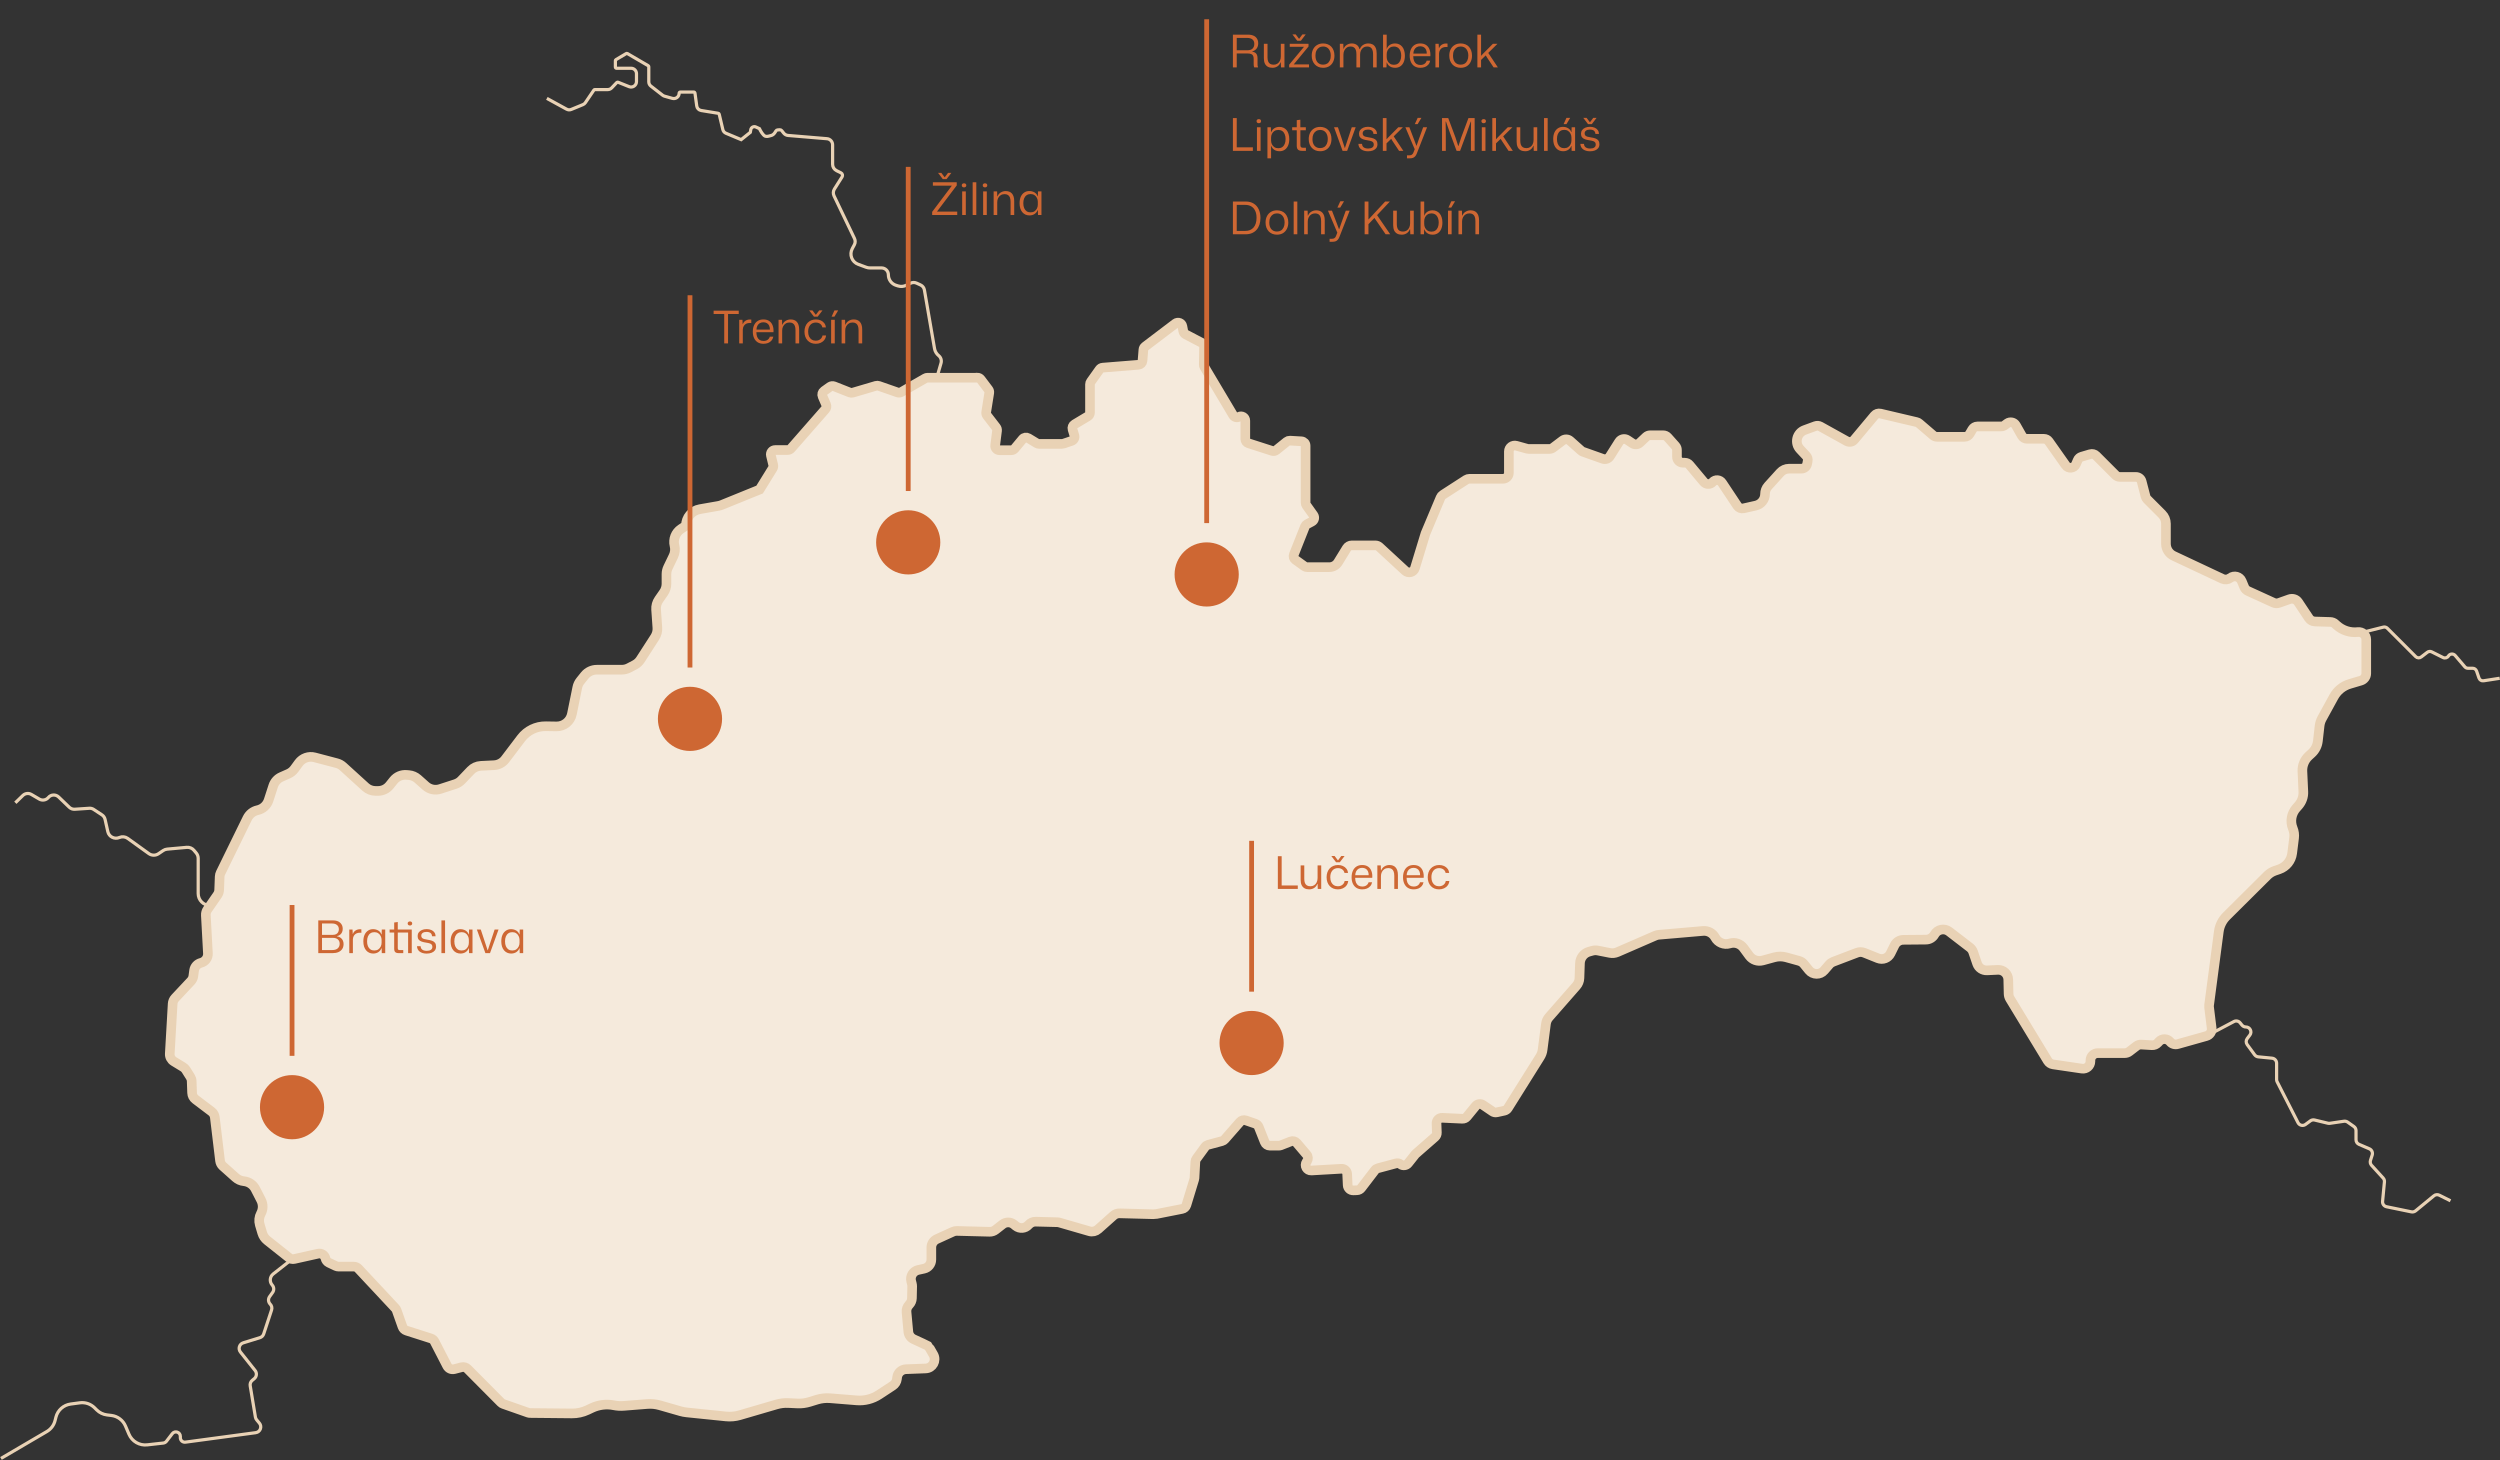 <svg xmlns="http://www.w3.org/2000/svg" width="779" height="455" viewBox="0 0 779 455" fill="none"><rect x="0" y="0" width="779" height="455" fill="#333333" stroke="none"/><g clip-path="url(#clip0_100_2514)"><path d="M291.957 117.511L293.222 113.15C293.472 112.294 293.182 111.371 292.484 110.805C291.812 110.264 291.364 109.5 291.206 108.657L288.044 90.355C287.925 89.656 287.477 89.077 286.831 88.787L285.593 88.22C285.013 87.957 284.354 87.957 283.788 88.233L282.338 88.918C281.561 89.287 280.678 89.353 279.848 89.103L279.255 88.918C277.793 88.471 276.818 87.153 276.818 85.624C276.818 84.452 275.869 83.49 274.683 83.49H271.086C270.677 83.49 270.282 83.424 269.9 83.279L267.41 82.357C266.474 82.014 265.736 81.289 265.381 80.354C265.025 79.418 265.091 78.391 265.552 77.508L266.224 76.243C266.54 75.65 266.553 74.938 266.263 74.332L259.886 61.037C259.557 60.352 259.596 59.548 260.005 58.903L262.39 55.121C262.521 54.91 262.561 54.647 262.495 54.409C262.429 54.159 262.258 53.961 262.034 53.856L260.664 53.171C259.913 52.789 259.438 52.038 259.438 51.194V45.12C259.438 44.132 258.674 43.302 257.699 43.222L245.577 42.208C245.05 42.168 244.549 41.905 244.22 41.496L243.561 40.679C243.429 40.521 243.232 40.442 243.021 40.442L242.309 40.482C242.098 40.482 241.914 40.6 241.809 40.772L241.387 41.417C241.071 41.892 240.57 42.221 240.003 42.3C239.318 42.524 238.752 42.564 238.409 42.419C237.724 42.116 236.999 40.838 236.643 40.087L235.563 39.586C235.247 39.428 234.878 39.428 234.548 39.586C234.232 39.744 234.008 40.047 233.942 40.403L233.797 41.233L230.951 43.512L226.208 41.523C225.72 41.312 225.352 40.89 225.233 40.363L224.1 35.567C224.06 35.422 223.955 35.317 223.81 35.303L218.487 34.434C217.762 34.315 217.195 33.749 217.103 33.011L216.55 28.992C216.523 28.821 216.379 28.689 216.194 28.689H211.978C211.78 28.689 211.622 28.847 211.622 29.045C211.622 29.572 211.385 30.059 210.963 30.375C210.542 30.692 210.014 30.797 209.501 30.652L207.063 29.967C206.852 29.901 206.655 29.809 206.483 29.677L202.807 26.818C202.399 26.502 202.161 26.014 202.161 25.5V20.783C202.161 20.664 202.096 20.546 201.99 20.48L195.494 16.685C195.389 16.619 195.244 16.619 195.139 16.685L191.924 18.596C191.818 18.662 191.752 18.78 191.752 18.899V20.915C191.752 21.112 191.91 21.271 192.108 21.271H196.654C197.576 21.271 198.327 22.022 198.327 22.944V25.448C198.327 26.001 198.051 26.515 197.589 26.831C197.128 27.147 196.548 27.213 196.035 27.002L192.582 25.619C192.451 25.566 192.293 25.592 192.187 25.711L190.606 27.384C190.29 27.714 189.842 27.912 189.381 27.912H185.349C185.23 27.912 185.125 27.964 185.059 28.07L182.397 31.996C182.213 32.273 181.949 32.484 181.646 32.602L177.996 34.104C177.522 34.302 177.008 34.263 176.56 34.025L170.407 30.652" stroke="#E9D2B5" stroke-miterlimit="10"></path><path d="M65.486 282.164C63.43 282.164 61.757 280.491 61.757 278.436V267.473C61.757 266.853 61.533 266.261 61.137 265.786L60.439 264.956C59.886 264.297 59.056 263.955 58.199 264.034L52.099 264.587C51.651 264.627 51.229 264.772 50.86 265.022L49.384 266.023C48.475 266.643 47.276 266.616 46.38 265.984L39.792 261.24C39.041 260.7 38.053 260.595 37.209 260.964C35.707 261.622 33.968 260.753 33.599 259.145L32.73 255.285C32.598 254.731 32.268 254.244 31.794 253.927L29.185 252.214C28.79 251.951 28.302 251.819 27.828 251.859L23.282 252.162C22.663 252.201 22.057 251.977 21.609 251.556L18.275 248.341C17.353 247.458 15.877 247.537 15.06 248.512C14.375 249.329 13.189 249.54 12.254 248.999L9.777 247.55C8.92 247.049 7.84 247.181 7.128 247.866L4.783 250.146" stroke="#E9D2B5" stroke-miterlimit="10"></path><path d="M90.77 392.543L85.131 396.971C84.051 397.814 83.906 399.408 84.828 400.436C85.394 401.069 85.447 402.017 84.96 402.703L84.011 404.033C83.497 404.758 83.576 405.733 84.195 406.366C84.67 406.853 84.841 407.565 84.617 408.21L82.166 415.655C81.982 416.222 81.534 416.656 80.967 416.828L75.802 418.422C74.577 418.804 74.116 420.293 74.919 421.294L79.492 427.053C80.111 427.83 79.992 428.95 79.241 429.582L78.596 430.123C78.095 430.531 77.858 431.177 77.963 431.822L79.584 441.573C79.637 441.889 79.781 442.192 79.992 442.443L80.822 443.444C81.745 444.538 81.099 446.238 79.676 446.422L57.777 449.374C56.934 449.492 56.196 448.833 56.196 447.99V447.582C56.196 446.251 54.51 445.671 53.693 446.725L51.861 449.11C51.624 449.413 51.282 449.598 50.913 449.65L45.866 450.217C43.455 450.494 41.136 449.136 40.187 446.896L39.107 444.366C38.343 442.561 36.669 441.296 34.719 441.059L33.336 440.888C32.123 440.743 30.99 440.19 30.121 439.32L29.475 438.674C28.263 437.462 26.55 436.882 24.85 437.119L22.004 437.502C19.777 437.805 17.959 439.438 17.419 441.613L17.155 442.654C16.799 444.09 15.877 445.315 14.599 446.066L0.303 454.446" stroke="#E9D2B5" stroke-miterlimit="10"></path><path d="M735.809 197.137L742.66 195.411C743.095 195.305 743.569 195.437 743.886 195.753L752.74 204.608C753.201 205.069 753.939 205.122 754.453 204.713L756.35 203.251C756.746 202.948 757.286 202.895 757.721 203.119L761.252 204.885C761.845 205.188 762.583 204.977 762.938 204.41C763.399 203.659 764.454 203.593 765.033 204.252L768.037 207.77C768.288 208.06 768.644 208.231 769.026 208.231H770.475C771.028 208.231 771.516 208.587 771.7 209.101L772.451 211.275C772.662 211.868 773.255 212.224 773.874 212.132L778.908 211.354" stroke="#E9D2B5" stroke-miterlimit="10"></path><path d="M688.282 322.445L696.003 318.36C696.675 317.952 697.545 318.11 698.033 318.729L698.586 319.414C698.889 319.783 699.337 320.007 699.811 320.007C701.103 320.007 701.84 321.496 701.063 322.524L700.233 323.618C699.811 324.171 699.811 324.935 700.22 325.489L702.552 328.678C702.816 329.033 703.224 329.27 703.659 329.31L707.967 329.732C708.771 329.811 709.39 330.483 709.39 331.3V336.386C709.39 336.636 709.443 336.873 709.562 337.097L716.058 349.826C716.492 350.682 717.612 350.946 718.39 350.379L719.918 349.259C720.287 348.982 720.775 348.89 721.223 348.996L725.386 349.997C725.584 350.05 725.782 350.05 725.979 350.023L730.38 349.378C730.775 349.325 731.184 349.417 731.513 349.641L733.463 351.012C733.885 351.301 734.135 351.789 734.135 352.303V355.149C734.135 355.781 734.504 356.348 735.084 356.585L738.299 357.969C739.037 358.285 739.419 359.115 739.182 359.893L738.641 361.579C738.47 362.119 738.602 362.699 738.971 363.108L742.594 367.087C742.897 367.416 743.042 367.851 742.99 368.286L742.41 374.334C742.331 375.138 742.871 375.862 743.648 376.021L751.396 377.615C751.857 377.707 752.345 377.589 752.714 377.285L758.393 372.621C758.867 372.226 759.539 372.147 760.092 372.423L763.571 374.163" stroke="#E9D2B5" stroke-miterlimit="10"></path><path d="M304.448 117.696H288.992C288.755 117.696 288.518 117.762 288.32 117.88L280.823 122.189C280.481 122.387 280.072 122.426 279.703 122.294L273.813 120.239C273.55 120.147 273.26 120.134 272.983 120.213L265.71 122.36C265.42 122.439 265.104 122.426 264.827 122.321L259.899 120.371C259.465 120.199 258.99 120.265 258.608 120.529L256.75 121.86C256.236 122.229 256.052 122.914 256.302 123.494L257.422 126.089C257.633 126.564 257.541 127.117 257.198 127.512L246.473 139.766C246.209 140.056 245.84 140.228 245.458 140.228H241.532C240.662 140.228 240.017 141.045 240.214 141.901L240.939 144.905C241.018 145.261 240.965 145.63 240.781 145.933L236.696 152.548L224.89 157.344C224.548 157.489 224.192 157.581 223.836 157.647L218.052 158.661C215.562 159.096 213.73 161.27 213.73 163.8L212.189 164.828C210.489 165.961 209.685 168.043 210.173 170.033C210.449 171.126 210.331 172.286 209.83 173.314L208.157 176.792C207.84 177.451 207.669 178.163 207.669 178.901V181.905C207.669 182.893 207.366 183.855 206.8 184.672L205.297 186.833C204.665 187.742 204.362 188.836 204.441 189.929L204.836 195.595C204.915 196.636 204.639 197.677 204.072 198.56L199.579 205.53C199.131 206.228 198.499 206.808 197.761 207.19L195.982 208.126C195.284 208.495 194.519 208.679 193.729 208.679H185.968C184.506 208.679 183.122 209.338 182.2 210.471L180.856 212.145C180.368 212.751 180.026 213.462 179.881 214.227L178.207 222.475C177.746 224.768 175.717 226.388 173.385 226.349L170.117 226.296C167.087 226.244 164.227 227.64 162.396 230.052L157.429 236.6C156.598 237.694 155.334 238.366 153.963 238.432L149.813 238.643C148.627 238.708 147.52 239.209 146.703 240.066L143.778 243.123C143.251 243.676 142.592 244.084 141.868 244.322L137.164 245.85C135.596 246.364 133.87 245.995 132.644 244.901L130.154 242.688C129.403 242.029 128.467 241.62 127.466 241.528L126.675 241.462C125.134 241.331 123.619 241.976 122.644 243.188L121.418 244.717C120.535 245.824 119.205 246.456 117.795 246.456H117.017C115.858 246.456 114.751 246.021 113.895 245.244L106.885 238.867C106.331 238.366 105.673 237.997 104.948 237.812L98.044 235.994C96.199 235.507 94.236 236.205 93.103 237.747L91.745 239.604C91.258 240.263 90.612 240.79 89.861 241.12L87.687 242.082C86.475 242.609 85.553 243.636 85.144 244.888L83.695 249.355C83.181 250.923 81.876 252.109 80.269 252.451C78.885 252.755 77.713 253.677 77.08 254.942L68.74 271.992C68.569 272.348 68.463 272.743 68.45 273.139L68.292 277.329C68.266 277.869 68.094 278.396 67.791 278.844L64.642 283.403C64.286 283.93 64.102 284.549 64.141 285.182L64.787 297.08C64.866 298.451 63.957 299.676 62.626 300.019C61.493 300.308 60.637 301.244 60.478 302.403L60.241 304.169C60.162 304.762 59.899 305.302 59.49 305.737L54.562 310.994C54.101 311.482 53.838 312.115 53.798 312.786L52.902 328.348C52.849 329.31 53.324 330.219 54.141 330.72L57.079 332.512C57.422 332.722 57.712 333.012 57.935 333.355L59.332 335.582C59.569 335.964 59.714 336.412 59.727 336.86L59.859 340.576C59.886 341.353 60.268 342.078 60.887 342.552L65.92 346.36C66.487 346.782 66.843 347.427 66.935 348.126L68.569 361.711C68.648 362.343 68.951 362.923 69.412 363.345L73.431 366.929C74.142 367.561 75.025 367.956 75.974 368.062H76.04C77.568 368.233 78.899 369.142 79.597 370.513L81.35 373.925C82.035 375.256 82.022 376.837 81.297 378.155C80.73 379.209 80.598 380.461 80.941 381.607L81.718 384.229C81.982 385.125 82.522 385.916 83.247 386.496L90.085 391.924C90.546 392.293 91.139 392.425 91.719 392.293L99.098 390.646C100.139 390.409 101.18 391.068 101.417 392.122C101.548 392.702 101.931 393.189 102.471 393.453L104.671 394.494C104.935 394.612 105.211 394.678 105.501 394.678H110.245C110.785 394.678 111.299 394.902 111.668 395.297L123.184 407.617C123.368 407.815 123.5 408.039 123.592 408.289L125.41 413.415C125.608 413.982 126.069 414.43 126.649 414.614L134.278 417.052C134.766 417.21 135.174 417.552 135.411 418.014L139.338 425.63C139.759 426.433 140.668 426.842 141.551 426.618L143.831 426.025C144.503 425.854 145.201 426.051 145.689 426.539L156.098 437.014C156.309 437.225 156.559 437.383 156.836 437.475L164.57 440.19C164.768 440.256 164.978 440.295 165.189 440.295L178.22 440.427C179.894 440.44 181.541 440.084 183.043 439.373L184.413 438.727C186.561 437.712 188.972 437.423 191.291 437.884C192.293 438.081 193.307 438.147 194.335 438.068L201.687 437.488C203.005 437.383 204.336 437.515 205.614 437.884L212.083 439.742C212.716 439.926 213.361 440.045 214.02 440.111L226.234 441.362C227.657 441.507 229.094 441.376 230.464 440.98L241.954 437.62C243.126 437.278 244.352 437.133 245.577 437.185L248.502 437.317C249.767 437.383 251.032 437.212 252.244 436.843L254.55 436.131C255.881 435.723 257.277 435.578 258.661 435.683L266.962 436.355C269.413 436.553 271.877 435.92 273.932 434.563L278.201 431.757C278.913 431.296 279.374 430.544 279.479 429.701L279.545 429.174C279.716 427.777 280.876 426.71 282.286 426.644L288.452 426.407C290.6 426.328 291.891 423.996 290.85 422.125C290.073 420.741 289.374 419.529 289.243 419.437C289.032 419.292 286.423 418.093 284.697 417.302C283.761 416.867 283.129 415.984 283.037 414.957L282.47 408.83C282.391 408.013 282.681 407.196 283.248 406.59L283.366 406.458C283.854 405.944 284.13 405.259 284.157 404.547L284.236 400.832C284.236 400.568 284.209 400.318 284.144 400.054L283.933 399.237C283.524 397.669 284.512 396.075 286.094 395.719L287.951 395.311C289.269 395.021 290.205 393.848 290.205 392.504V388.722C290.205 387.602 290.863 386.575 291.878 386.113L296.898 383.821C297.293 383.636 297.728 383.544 298.163 383.557L308.361 383.821C309.033 383.834 309.679 383.623 310.206 383.215L312.38 381.515C313.434 380.685 314.923 380.698 315.964 381.554L316.504 382.002C317.703 382.977 319.469 382.833 320.497 381.66C321.063 381.014 321.88 380.645 322.736 380.672L329.456 380.843C329.707 380.843 329.944 380.882 330.181 380.961L339.457 383.649C340.406 383.926 341.433 383.689 342.171 383.03L346.915 378.801C347.455 378.313 348.166 378.049 348.904 378.076L359.366 378.353C359.709 378.353 360.038 378.326 360.368 378.273L368.365 376.692C368.985 376.574 369.485 376.126 369.67 375.52L372.121 367.508C372.16 367.377 372.187 367.232 372.2 367.1L372.476 361.974C372.49 361.645 372.608 361.329 372.806 361.065L375.494 357.376C375.718 357.059 376.06 356.835 376.429 356.73L380.777 355.557C381.107 355.465 381.397 355.281 381.621 355.03L386.364 349.601C386.825 349.074 387.55 348.89 388.209 349.114L391.187 350.155C391.661 350.313 392.03 350.682 392.214 351.143L394.112 355.913C394.375 356.559 394.994 356.993 395.693 356.993H398.486C398.697 356.993 398.908 356.954 399.119 356.875L402.162 355.676C402.847 355.412 403.625 355.597 404.086 356.163L407.156 359.774C407.657 360.353 407.696 361.197 407.275 361.829L407.117 362.066C406.326 363.239 407.222 364.807 408.632 364.728L417.974 364.188C418.922 364.135 419.739 364.86 419.779 365.809L419.937 369.287C419.976 370.223 420.754 370.947 421.689 370.921L422.849 370.881C423.363 370.868 423.837 370.618 424.153 370.21L428.422 364.636C428.646 364.333 428.976 364.122 429.331 364.03L434.971 362.514C435.472 362.383 436.012 362.475 436.42 362.791C437.158 363.331 438.199 363.2 438.766 362.488L440.979 359.708C441.045 359.629 441.111 359.55 441.19 359.484L447.146 354.279C447.528 353.937 447.752 353.449 447.725 352.935L447.62 350.076C447.58 349.074 448.411 348.258 449.412 348.31L455.671 348.6C456.211 348.626 456.725 348.389 457.067 347.981L459.808 344.634C460.375 343.949 461.363 343.804 462.087 344.305L465.092 346.347C465.487 346.61 465.961 346.703 466.422 346.597L468.768 346.083C469.216 345.978 469.598 345.714 469.848 345.319L479.875 329.323C480.31 328.638 480.587 327.874 480.679 327.07L481.72 319.019C481.825 318.255 482.141 317.53 482.655 316.95L491.194 307.2C491.786 306.528 492.129 305.671 492.155 304.775L492.313 300.15C492.379 298.45 493.539 296.975 495.186 296.527L496.135 296.263C496.714 296.105 497.32 296.079 497.913 296.197L501.669 296.935C502.446 297.093 503.25 297.001 503.974 296.685L515.741 291.572C516.123 291.401 516.531 291.296 516.953 291.269L530.682 290.083C532.224 289.952 533.7 290.742 534.438 292.113C535.307 293.72 537.191 294.511 538.957 293.997L539.076 293.957C540.644 293.496 542.33 294.076 543.292 295.38L545.097 297.831C546.059 299.122 547.706 299.702 549.261 299.281L552.871 298.292C554.083 297.963 555.361 297.963 556.574 298.292L560.566 299.399C561.185 299.571 561.739 299.926 562.134 300.427L563.675 302.324C564.888 303.813 567.154 303.853 568.406 302.39L569.987 300.559C570.316 300.177 570.751 299.874 571.225 299.689L578.657 296.856C579.381 296.579 580.185 296.593 580.91 296.883L585.179 298.595C586.681 299.202 588.381 298.543 589.092 297.093L590.331 294.577C590.845 293.536 591.899 292.864 593.058 292.851L600.121 292.785C601.227 292.785 602.242 292.165 602.782 291.203C603.691 289.556 605.866 289.108 607.354 290.255L613.811 295.222C614.285 295.591 614.641 296.092 614.838 296.659L616.077 300.282C616.525 301.573 617.764 302.417 619.134 302.364L622.547 302.206C624.273 302.127 625.722 303.484 625.775 305.21L625.88 309.69C625.893 310.23 626.051 310.757 626.328 311.218L638.081 330.575C638.437 331.154 639.03 331.55 639.702 331.655L648.754 332.986C650.137 333.184 651.376 332.116 651.376 330.72V330.443C651.376 329.178 652.404 328.15 653.669 328.15H662.088C662.589 328.15 663.076 327.979 663.472 327.676L665.725 325.95C666.16 325.62 666.7 325.449 667.253 325.489L670.547 325.686C671.232 325.726 671.891 325.462 672.352 324.962L672.774 324.514C673.709 323.512 675.317 323.552 676.2 324.606C676.78 325.304 677.702 325.594 678.571 325.344L687.505 322.827C688.599 322.524 689.297 321.47 689.152 320.35L688.348 313.827C688.322 313.63 688.322 313.445 688.348 313.248L691.379 290.281C691.616 288.45 692.459 286.75 693.777 285.445L706.531 272.77C707.177 272.137 707.954 271.65 708.811 271.347L710.221 270.859C712.395 270.095 713.963 268.171 714.239 265.878L714.832 261.148C714.964 260.133 714.832 259.106 714.45 258.157L714.411 258.065C713.567 255.93 713.989 253.519 715.504 251.793L716.203 251.002C717.243 249.816 717.797 248.275 717.718 246.707L717.428 240.316C717.349 238.511 718.073 236.771 719.404 235.546L720.3 234.729C721.394 233.741 722.079 232.384 722.25 230.921L722.791 226.138C722.883 225.361 723.12 224.596 723.502 223.898L727.205 217.139C728.272 215.188 730.064 213.739 732.198 213.107L735.651 212.079C736.639 211.789 737.324 210.867 737.324 209.839V199.284C737.324 197.888 736.112 196.794 734.715 196.952C732.33 197.229 729.932 196.465 728.14 194.857L727.626 194.396C727.218 194.027 726.691 193.816 726.137 193.803L721.315 193.658C720.564 193.632 719.852 193.25 719.444 192.617L716.123 187.623C715.531 186.727 714.397 186.358 713.383 186.714L710.155 187.86C709.575 188.071 708.956 188.045 708.389 187.781L700.483 184.171C699.943 183.921 699.521 183.486 699.297 182.933L698.52 181.061C697.927 179.638 696.162 179.164 694.936 180.1C694.238 180.627 693.316 180.732 692.512 180.363L677.32 173.221C675.844 172.536 674.908 171.061 674.908 169.427V163.181C674.908 162.074 674.474 161.007 673.683 160.216L669.058 155.591C668.821 155.354 668.663 155.064 668.571 154.748L667.332 149.991C667.121 149.174 666.383 148.608 665.54 148.608H660.533C660.046 148.608 659.571 148.41 659.229 148.068L653.141 141.98C652.667 141.506 651.956 141.321 651.31 141.519L648.596 142.323C648.069 142.481 647.634 142.863 647.423 143.364L646.87 144.642C646.303 145.973 644.498 146.157 643.668 144.984L638.397 137.513C638.055 137.026 637.488 136.736 636.895 136.736H631.625C630.966 136.736 630.347 136.38 630.017 135.8L628.146 132.506C627.593 131.544 626.328 131.281 625.432 131.94L624.681 132.506C624.365 132.743 623.969 132.875 623.574 132.875H616.169C615.51 132.875 614.904 133.231 614.575 133.798L613.758 135.194C613.429 135.761 612.823 136.117 612.164 136.117H603.573C603.125 136.117 602.703 135.958 602.374 135.669L598.012 131.926C597.788 131.729 597.525 131.597 597.235 131.531L585.943 128.87C585.258 128.711 584.546 128.949 584.098 129.476L577.774 137.039C577.207 137.724 576.232 137.895 575.468 137.474L567.207 132.888C566.732 132.625 566.179 132.585 565.678 132.77L562.331 133.995C559.841 134.904 559.09 138.067 560.908 139.99L562.806 142.02C563.214 142.454 563.386 143.047 563.28 143.627L563.109 144.536C562.951 145.406 562.187 146.038 561.291 146.038H557.469C556.429 146.038 555.427 146.486 554.729 147.264L550.934 151.454C550.315 152.139 549.985 153.022 549.985 153.931C549.985 155.657 548.786 157.159 547.1 157.541L543.305 158.398C542.554 158.569 541.777 158.253 541.355 157.621L536.585 150.439C535.913 149.438 534.477 149.319 533.673 150.215C532.922 151.045 531.605 151.019 530.88 150.163L526.427 144.839C526.071 144.418 525.557 144.181 525.003 144.181H524.384C523.356 144.181 522.54 143.35 522.54 142.336V140.201C522.54 139.753 522.368 139.305 522.065 138.963L519.641 136.248C519.285 135.853 518.784 135.629 518.257 135.629H514.186C513.712 135.629 513.264 135.814 512.921 136.13L510.984 137.961C510.352 138.554 509.403 138.633 508.691 138.159L507.11 137.105C506.241 136.525 505.081 136.775 504.515 137.658L501.629 142.217C501.168 142.942 500.259 143.258 499.442 142.968L493.249 140.768C493.025 140.689 492.814 140.57 492.643 140.399L489.243 137.368C488.585 136.775 487.596 136.736 486.898 137.276L483.907 139.529C483.591 139.766 483.196 139.898 482.787 139.898H476.357C476.186 139.898 476.015 139.872 475.856 139.832L472.51 138.897C471.324 138.567 470.164 139.45 470.164 140.676V147.343C470.164 148.371 469.334 149.188 468.32 149.188H457.884C457.528 149.188 457.186 149.293 456.883 149.477L449.583 154.195C449.267 154.392 449.03 154.695 448.885 155.038L444.234 166.106C444.234 166.106 444.194 166.225 444.168 166.277L440.887 177.043C440.492 178.347 438.858 178.782 437.856 177.86L429.806 170.428C429.463 170.112 429.015 169.941 428.554 169.941H421.228C420.583 169.941 419.99 170.27 419.647 170.823L416.959 175.198C416.379 176.147 415.338 176.726 414.232 176.726H407.275C406.985 176.726 406.721 176.634 406.484 176.476L403.625 174.421C403.124 174.052 402.926 173.393 403.15 172.826L406.642 164.037C406.761 163.734 406.985 163.497 407.261 163.339L408.803 162.522C409.528 162.14 409.739 161.205 409.277 160.546L407.077 157.462C406.919 157.238 406.827 156.962 406.827 156.672V138.87C406.827 138.159 406.273 137.566 405.549 137.513L401.912 137.302C401.583 137.289 401.253 137.395 400.99 137.606L397.682 140.267C397.327 140.557 396.852 140.636 396.417 140.504L388.973 138.106C388.42 137.922 388.037 137.408 388.037 136.815V131.083C388.037 130.055 386.944 129.41 386.048 129.884C385.415 130.227 384.612 130.003 384.243 129.383L375.283 114.336C375.151 114.125 375.085 113.875 375.098 113.624L375.191 108.051C375.191 107.537 374.914 107.062 374.466 106.825L369.42 104.177C369.051 103.979 368.8 103.637 368.721 103.228L368.418 101.634C368.234 100.646 367.074 100.198 366.27 100.804L356.81 107.985C356.507 108.222 356.309 108.565 356.283 108.96L356.006 112.425C355.954 113.084 355.426 113.611 354.768 113.664L343.607 114.56C343.212 114.586 342.843 114.797 342.619 115.126L339.892 118.961C339.734 119.185 339.641 119.462 339.641 119.751V128.566C339.641 129.041 339.391 129.489 338.983 129.726L334.806 132.23C334.279 132.546 334.028 133.191 334.2 133.784L334.779 135.708C334.99 136.406 334.608 137.144 333.923 137.382L331.406 138.238C331.261 138.291 331.116 138.317 330.972 138.317H323.751C323.501 138.317 323.263 138.251 323.053 138.119L320.404 136.512C319.838 136.169 319.087 136.288 318.665 136.802L316.162 139.806C315.898 140.109 315.529 140.294 315.121 140.294H311.444C310.628 140.294 309.995 139.582 310.101 138.778L310.68 134.18C310.72 133.824 310.628 133.468 310.404 133.178L307.558 129.489C307.334 129.199 307.228 128.817 307.294 128.448L308.256 122.4C308.309 122.031 308.216 121.662 307.992 121.372L305.594 118.197C305.344 117.854 304.935 117.656 304.514 117.656L304.448 117.696Z" fill="#F5EADC" stroke="#E9D2B5" stroke-width="3" stroke-miterlimit="10"></path><circle cx="91" cy="345" r="10" fill="#CE6733"></circle><circle cx="283" cy="169" r="10" fill="#CE6733"></circle><circle cx="390" cy="325" r="10" fill="#CE6733"></circle><circle cx="215" cy="224" r="10" fill="#CE6733"></circle><path d="M290.462 67V66.02L296.608 57.844H290.686V56.794H298.12V57.774L291.96 65.936H298.274V67H290.462ZM293.78 55.828L292.296 53.868H293.318L294.368 55.254L295.404 53.868H296.44L294.942 55.828H293.78ZM299.814 67V59.65H300.948V67H299.814ZM300.402 58.39C300.187 58.39 300.015 58.334 299.884 58.222C299.753 58.101 299.688 57.942 299.688 57.746C299.688 57.55 299.753 57.396 299.884 57.284C300.015 57.172 300.187 57.116 300.402 57.116C300.607 57.116 300.775 57.172 300.906 57.284C301.037 57.396 301.102 57.55 301.102 57.746C301.102 57.942 301.037 58.101 300.906 58.222C300.775 58.334 300.607 58.39 300.402 58.39ZM303.082 67V56.794H304.216V67H303.082ZM306.349 67V59.65H307.483V67H306.349ZM306.937 58.39C306.722 58.39 306.55 58.334 306.419 58.222C306.288 58.101 306.223 57.942 306.223 57.746C306.223 57.55 306.288 57.396 306.419 57.284C306.55 57.172 306.722 57.116 306.937 57.116C307.142 57.116 307.31 57.172 307.441 57.284C307.572 57.396 307.637 57.55 307.637 57.746C307.637 57.942 307.572 58.101 307.441 58.222C307.31 58.334 307.142 58.39 306.937 58.39ZM309.617 67V59.65H310.695L310.737 61.176H310.821C311.045 60.635 311.39 60.229 311.857 59.958C312.323 59.678 312.832 59.538 313.383 59.538C313.765 59.538 314.115 59.594 314.433 59.706C314.759 59.818 315.039 60 315.273 60.252C315.515 60.504 315.702 60.831 315.833 61.232C315.963 61.624 316.029 62.105 316.029 62.674V67H314.895V62.898C314.895 62.347 314.825 61.895 314.685 61.54C314.554 61.185 314.349 60.924 314.069 60.756C313.798 60.579 313.448 60.49 313.019 60.49C312.561 60.49 312.16 60.602 311.815 60.826C311.469 61.05 311.203 61.353 311.017 61.736C310.83 62.109 310.737 62.539 310.737 63.024V67H309.617ZM320.753 67.126C320.305 67.126 319.89 67.037 319.507 66.86C319.134 66.683 318.812 66.431 318.541 66.104C318.27 65.777 318.06 65.381 317.911 64.914C317.771 64.447 317.701 63.915 317.701 63.318C317.701 62.525 317.827 61.848 318.079 61.288C318.34 60.719 318.7 60.285 319.157 59.986C319.614 59.678 320.146 59.524 320.753 59.524C321.173 59.524 321.556 59.594 321.901 59.734C322.256 59.865 322.554 60.051 322.797 60.294C323.04 60.537 323.217 60.826 323.329 61.162H323.399L323.441 59.65H324.519V67H323.441L323.399 65.474H323.329C323.152 65.969 322.834 66.37 322.377 66.678C321.929 66.977 321.388 67.126 320.753 67.126ZM321.117 66.174C321.602 66.174 322.013 66.062 322.349 65.838C322.685 65.605 322.942 65.306 323.119 64.942C323.296 64.578 323.385 64.186 323.385 63.766V62.87C323.385 62.441 323.292 62.044 323.105 61.68C322.928 61.307 322.671 61.013 322.335 60.798C322.008 60.574 321.607 60.462 321.131 60.462C320.664 60.462 320.258 60.579 319.913 60.812C319.577 61.036 319.316 61.363 319.129 61.792C318.952 62.212 318.863 62.721 318.863 63.318C318.863 63.906 318.952 64.415 319.129 64.844C319.316 65.273 319.577 65.605 319.913 65.838C320.249 66.062 320.65 66.174 321.117 66.174Z" fill="#CE6733"></path><path d="M225.668 107V97.69H226.858V107H225.668ZM222.364 97.844V96.794H230.19V97.844H222.364ZM230.337 107V99.65H231.345L231.415 101.008H231.471C231.63 100.541 231.91 100.182 232.311 99.93C232.713 99.678 233.161 99.552 233.655 99.552C233.739 99.552 233.819 99.557 233.893 99.566C233.968 99.566 234.038 99.571 234.103 99.58V100.658C234.038 100.649 233.968 100.644 233.893 100.644C233.819 100.635 233.739 100.63 233.655 100.63C233.226 100.63 232.853 100.709 232.535 100.868C232.218 101.027 231.966 101.255 231.779 101.554C231.602 101.843 231.495 102.198 231.457 102.618V107H230.337ZM237.909 107.126C237.209 107.126 236.607 106.972 236.103 106.664C235.609 106.356 235.231 105.917 234.969 105.348C234.708 104.779 234.577 104.116 234.577 103.36C234.577 102.585 234.708 101.913 234.969 101.344C235.231 100.765 235.604 100.322 236.089 100.014C236.575 99.697 237.167 99.538 237.867 99.538C238.614 99.538 239.23 99.706 239.715 100.042C240.201 100.378 240.551 100.845 240.765 101.442C240.989 102.039 241.073 102.73 241.017 103.514H235.683C235.693 104.121 235.786 104.629 235.963 105.04C236.15 105.441 236.407 105.745 236.733 105.95C237.069 106.146 237.461 106.244 237.909 106.244C238.432 106.244 238.861 106.123 239.197 105.88C239.533 105.637 239.757 105.315 239.869 104.914H240.961C240.877 105.381 240.691 105.782 240.401 106.118C240.121 106.445 239.767 106.697 239.337 106.874C238.908 107.042 238.432 107.126 237.909 107.126ZM235.697 102.87L235.571 102.702H240.037L239.911 102.898C239.921 102.31 239.841 101.839 239.673 101.484C239.505 101.12 239.263 100.854 238.945 100.686C238.637 100.509 238.278 100.42 237.867 100.42C237.438 100.42 237.065 100.513 236.747 100.7C236.43 100.887 236.178 101.162 235.991 101.526C235.814 101.881 235.716 102.329 235.697 102.87ZM242.601 107V99.65H243.679L243.721 101.176H243.805C244.029 100.635 244.374 100.229 244.841 99.958C245.308 99.678 245.816 99.538 246.367 99.538C246.75 99.538 247.1 99.594 247.417 99.706C247.744 99.818 248.024 100 248.257 100.252C248.5 100.504 248.686 100.831 248.817 101.232C248.948 101.624 249.013 102.105 249.013 102.674V107H247.879V102.898C247.879 102.347 247.809 101.895 247.669 101.54C247.538 101.185 247.333 100.924 247.053 100.756C246.782 100.579 246.432 100.49 246.003 100.49C245.546 100.49 245.144 100.602 244.799 100.826C244.454 101.05 244.188 101.353 244.001 101.736C243.814 102.109 243.721 102.539 243.721 103.024V107H242.601ZM254.199 107.126C253.667 107.126 253.181 107.037 252.743 106.86C252.313 106.673 251.945 106.417 251.637 106.09C251.329 105.754 251.091 105.357 250.923 104.9C250.755 104.433 250.671 103.911 250.671 103.332C250.671 102.763 250.755 102.249 250.923 101.792C251.091 101.325 251.333 100.924 251.651 100.588C251.968 100.252 252.346 99.995 252.785 99.818C253.223 99.631 253.709 99.538 254.241 99.538C254.81 99.538 255.319 99.641 255.767 99.846C256.215 100.051 256.579 100.341 256.859 100.714C257.139 101.087 257.307 101.521 257.363 102.016H256.257C256.182 101.68 256.047 101.4 255.851 101.176C255.655 100.952 255.417 100.784 255.137 100.672C254.857 100.56 254.549 100.504 254.213 100.504C253.83 100.504 253.489 100.574 253.191 100.714C252.901 100.845 252.654 101.036 252.449 101.288C252.243 101.54 252.085 101.839 251.973 102.184C251.87 102.529 251.819 102.917 251.819 103.346C251.819 103.934 251.917 104.438 252.113 104.858C252.318 105.278 252.598 105.6 252.953 105.824C253.307 106.048 253.723 106.16 254.199 106.16C254.581 106.16 254.917 106.09 255.207 105.95C255.496 105.81 255.734 105.623 255.921 105.39C256.117 105.147 256.243 104.858 256.299 104.522H257.405C257.349 105.045 257.176 105.502 256.887 105.894C256.597 106.286 256.219 106.589 255.753 106.804C255.295 107.019 254.777 107.126 254.199 107.126ZM253.625 98.684L252.141 96.724H253.163L254.213 98.11L255.249 96.724H256.285L254.787 98.684H253.625ZM258.98 107V99.65H260.114V107H258.98ZM259.12 98.684L260.016 96.724H261.178L260.002 98.684H259.12ZM262.248 107V99.65H263.326L263.368 101.176H263.452C263.676 100.635 264.021 100.229 264.488 99.958C264.954 99.678 265.463 99.538 266.014 99.538C266.396 99.538 266.746 99.594 267.064 99.706C267.39 99.818 267.67 100 267.904 100.252C268.146 100.504 268.333 100.831 268.464 101.232C268.594 101.624 268.66 102.105 268.66 102.674V107H267.526V102.898C267.526 102.347 267.456 101.895 267.316 101.54C267.185 101.185 266.98 100.924 266.7 100.756C266.429 100.579 266.079 100.49 265.65 100.49C265.192 100.49 264.791 100.602 264.446 100.826C264.1 101.05 263.834 101.353 263.648 101.736C263.461 102.109 263.368 102.539 263.368 103.024V107H262.248Z" fill="#CE6733"></path></g><circle cx="376" cy="179" r="10" fill="#CE6733"></circle><path d="M384.176 21V10.794H388.866C389.267 10.794 389.631 10.831 389.958 10.906C390.294 10.981 390.593 11.093 390.854 11.242C391.115 11.391 391.335 11.578 391.512 11.802C391.689 12.017 391.825 12.269 391.918 12.558C392.011 12.838 392.058 13.155 392.058 13.51C392.058 14.135 391.899 14.667 391.582 15.106C391.274 15.535 390.817 15.834 390.21 16.002V16.086C390.611 16.151 390.929 16.273 391.162 16.45C391.405 16.618 391.577 16.842 391.68 17.122C391.792 17.402 391.848 17.738 391.848 18.13V19.922C391.848 20.09 391.853 20.263 391.862 20.44C391.881 20.617 391.932 20.804 392.016 21H390.812C390.747 20.851 390.7 20.687 390.672 20.51C390.653 20.333 390.644 20.123 390.644 19.88V18.34C390.644 17.967 390.588 17.659 390.476 17.416C390.373 17.164 390.182 16.977 389.902 16.856C389.622 16.725 389.225 16.66 388.712 16.66H385.212V15.666H388.614C389.417 15.666 389.986 15.484 390.322 15.12C390.667 14.747 390.84 14.271 390.84 13.692C390.84 13.365 390.789 13.085 390.686 12.852C390.583 12.609 390.429 12.413 390.224 12.264C390.028 12.105 389.795 11.993 389.524 11.928C389.253 11.853 388.95 11.816 388.614 11.816H385.366V21H384.176ZM396.483 21.126C395.932 21.126 395.456 21.019 395.055 20.804C394.653 20.58 394.345 20.249 394.131 19.81C393.925 19.362 393.823 18.811 393.823 18.158V13.65H394.957V17.878C394.957 18.363 395.022 18.779 395.153 19.124C395.283 19.46 395.489 19.717 395.769 19.894C396.058 20.071 396.427 20.16 396.875 20.16C397.313 20.16 397.701 20.053 398.037 19.838C398.373 19.623 398.634 19.32 398.821 18.928C399.007 18.536 399.101 18.083 399.101 17.57V13.65H400.235V21H399.157L399.101 19.432H399.017C398.83 19.955 398.508 20.37 398.051 20.678C397.593 20.977 397.071 21.126 396.483 21.126ZM401.699 21V20.16L406.319 14.588H401.881V13.65H407.733V14.49L403.127 20.062H407.887V21H401.699ZM404.205 12.684L402.721 10.724H403.743L404.793 12.11L405.829 10.724H406.865L405.367 12.684H404.205ZM412.287 21.126C411.755 21.126 411.27 21.037 410.831 20.86C410.402 20.683 410.029 20.426 409.711 20.09C409.403 19.754 409.161 19.357 408.983 18.9C408.815 18.433 408.731 17.915 408.731 17.346C408.731 16.59 408.876 15.927 409.165 15.358C409.455 14.789 409.865 14.345 410.397 14.028C410.939 13.701 411.569 13.538 412.287 13.538C412.819 13.538 413.3 13.627 413.729 13.804C414.168 13.972 414.541 14.224 414.849 14.56C415.157 14.896 415.395 15.297 415.563 15.764C415.731 16.231 415.815 16.753 415.815 17.332C415.815 18.079 415.671 18.737 415.381 19.306C415.101 19.875 414.695 20.323 414.163 20.65C413.631 20.967 413.006 21.126 412.287 21.126ZM412.287 20.146C412.763 20.146 413.179 20.039 413.533 19.824C413.888 19.6 414.163 19.278 414.359 18.858C414.565 18.429 414.667 17.92 414.667 17.332C414.667 16.893 414.611 16.501 414.499 16.156C414.387 15.801 414.229 15.503 414.023 15.26C413.818 15.008 413.571 14.817 413.281 14.686C412.992 14.555 412.661 14.49 412.287 14.49C411.811 14.49 411.391 14.607 411.027 14.84C410.673 15.064 410.393 15.386 410.187 15.806C409.991 16.226 409.893 16.739 409.893 17.346C409.893 17.775 409.945 18.167 410.047 18.522C410.159 18.867 410.318 19.161 410.523 19.404C410.738 19.647 410.995 19.833 411.293 19.964C411.592 20.085 411.923 20.146 412.287 20.146ZM417.492 21V13.65H418.57L418.612 15.176H418.696C418.91 14.635 419.246 14.229 419.704 13.958C420.161 13.678 420.665 13.538 421.216 13.538C421.776 13.538 422.27 13.673 422.7 13.944C423.129 14.215 423.437 14.667 423.624 15.302H423.736C423.95 14.714 424.296 14.275 424.772 13.986C425.257 13.687 425.798 13.538 426.396 13.538C426.89 13.538 427.329 13.641 427.712 13.846C428.104 14.051 428.412 14.387 428.636 14.854C428.86 15.311 428.972 15.918 428.972 16.674V21H427.852V16.898C427.852 16.347 427.782 15.895 427.642 15.54C427.511 15.185 427.31 14.924 427.04 14.756C426.778 14.579 426.433 14.49 426.004 14.49C425.565 14.49 425.178 14.602 424.842 14.826C424.515 15.05 424.258 15.353 424.072 15.736C423.894 16.109 423.806 16.539 423.806 17.024V21H422.658V16.898C422.658 16.347 422.592 15.895 422.462 15.54C422.331 15.185 422.13 14.924 421.86 14.756C421.598 14.579 421.258 14.49 420.838 14.49C420.39 14.49 419.998 14.602 419.662 14.826C419.335 15.05 419.078 15.353 418.892 15.736C418.705 16.109 418.612 16.539 418.612 17.024V21H417.492ZM434.725 21.126C434.305 21.126 433.917 21.061 433.563 20.93C433.217 20.79 432.923 20.599 432.681 20.356C432.447 20.104 432.27 19.815 432.149 19.488H432.079L432.023 21H430.959V10.794H432.093V15.176H432.149C432.317 14.681 432.629 14.285 433.087 13.986C433.544 13.687 434.09 13.538 434.725 13.538C435.173 13.538 435.583 13.627 435.957 13.804C436.33 13.972 436.652 14.219 436.923 14.546C437.193 14.873 437.399 15.274 437.539 15.75C437.688 16.217 437.763 16.744 437.763 17.332C437.763 18.125 437.637 18.807 437.385 19.376C437.133 19.945 436.778 20.379 436.321 20.678C435.863 20.977 435.331 21.126 434.725 21.126ZM434.333 20.188C434.809 20.188 435.215 20.076 435.551 19.852C435.887 19.628 436.148 19.301 436.335 18.872C436.521 18.443 436.615 17.929 436.615 17.332C436.615 16.884 436.559 16.487 436.447 16.142C436.344 15.787 436.195 15.489 435.999 15.246C435.812 14.994 435.579 14.807 435.299 14.686C435.019 14.555 434.706 14.49 434.361 14.49C433.875 14.49 433.465 14.602 433.129 14.826C432.793 15.041 432.536 15.335 432.359 15.708C432.181 16.072 432.093 16.464 432.093 16.884V17.78C432.093 18.209 432.181 18.606 432.359 18.97C432.536 19.334 432.793 19.628 433.129 19.852C433.465 20.076 433.866 20.188 434.333 20.188ZM442.591 21.126C441.891 21.126 441.289 20.972 440.785 20.664C440.29 20.356 439.912 19.917 439.651 19.348C439.39 18.779 439.259 18.116 439.259 17.36C439.259 16.585 439.39 15.913 439.651 15.344C439.912 14.765 440.286 14.322 440.771 14.014C441.256 13.697 441.849 13.538 442.549 13.538C443.296 13.538 443.912 13.706 444.397 14.042C444.882 14.378 445.232 14.845 445.447 15.442C445.671 16.039 445.755 16.73 445.699 17.514H440.365C440.374 18.121 440.468 18.629 440.645 19.04C440.832 19.441 441.088 19.745 441.415 19.95C441.751 20.146 442.143 20.244 442.591 20.244C443.114 20.244 443.543 20.123 443.879 19.88C444.215 19.637 444.439 19.315 444.551 18.914H445.643C445.559 19.381 445.372 19.782 445.083 20.118C444.803 20.445 444.448 20.697 444.019 20.874C443.59 21.042 443.114 21.126 442.591 21.126ZM440.379 16.87L440.253 16.702H444.719L444.593 16.898C444.602 16.31 444.523 15.839 444.355 15.484C444.187 15.12 443.944 14.854 443.627 14.686C443.319 14.509 442.96 14.42 442.549 14.42C442.12 14.42 441.746 14.513 441.429 14.7C441.112 14.887 440.86 15.162 440.673 15.526C440.496 15.881 440.398 16.329 440.379 16.87ZM447.283 21V13.65H448.291L448.361 15.008H448.417C448.575 14.541 448.855 14.182 449.257 13.93C449.658 13.678 450.106 13.552 450.601 13.552C450.685 13.552 450.764 13.557 450.839 13.566C450.913 13.566 450.983 13.571 451.049 13.58V14.658C450.983 14.649 450.913 14.644 450.839 14.644C450.764 14.635 450.685 14.63 450.601 14.63C450.171 14.63 449.798 14.709 449.481 14.868C449.163 15.027 448.911 15.255 448.725 15.554C448.547 15.843 448.44 16.198 448.403 16.618V21H447.283ZM455.149 21.126C454.617 21.126 454.131 21.037 453.693 20.86C453.263 20.683 452.89 20.426 452.573 20.09C452.265 19.754 452.022 19.357 451.845 18.9C451.677 18.433 451.593 17.915 451.593 17.346C451.593 16.59 451.737 15.927 452.027 15.358C452.316 14.789 452.727 14.345 453.259 14.028C453.8 13.701 454.43 13.538 455.149 13.538C455.681 13.538 456.161 13.627 456.591 13.804C457.029 13.972 457.403 14.224 457.711 14.56C458.019 14.896 458.257 15.297 458.425 15.764C458.593 16.231 458.677 16.753 458.677 17.332C458.677 18.079 458.532 18.737 458.243 19.306C457.963 19.875 457.557 20.323 457.025 20.65C456.493 20.967 455.867 21.126 455.149 21.126ZM455.149 20.146C455.625 20.146 456.04 20.039 456.395 19.824C456.749 19.6 457.025 19.278 457.221 18.858C457.426 18.429 457.529 17.92 457.529 17.332C457.529 16.893 457.473 16.501 457.361 16.156C457.249 15.801 457.09 15.503 456.885 15.26C456.679 15.008 456.432 14.817 456.143 14.686C455.853 14.555 455.522 14.49 455.149 14.49C454.673 14.49 454.253 14.607 453.889 14.84C453.534 15.064 453.254 15.386 453.049 15.806C452.853 16.226 452.755 16.739 452.755 17.346C452.755 17.775 452.806 18.167 452.909 18.522C453.021 18.867 453.179 19.161 453.385 19.404C453.599 19.647 453.856 19.833 454.155 19.964C454.453 20.085 454.785 20.146 455.149 20.146ZM460.353 21V10.794H461.501V17.402L462.159 16.702L465.183 13.65H466.611L463.741 16.492L466.737 21H465.407L463.405 17.99L462.957 17.262L461.501 18.676V21H460.353Z" fill="#CE6733"></path><path d="M384.176 47V36.794H385.366V46.244L385.086 45.908H390.392V47H384.176ZM391.666 47V39.65H392.8V47H391.666ZM392.254 38.39C392.039 38.39 391.866 38.334 391.736 38.222C391.605 38.101 391.54 37.942 391.54 37.746C391.54 37.55 391.605 37.396 391.736 37.284C391.866 37.172 392.039 37.116 392.254 37.116C392.459 37.116 392.627 37.172 392.758 37.284C392.888 37.396 392.954 37.55 392.954 37.746C392.954 37.942 392.888 38.101 392.758 38.222C392.627 38.334 392.459 38.39 392.254 38.39ZM394.933 49.338V39.65H395.997L396.053 41.176H396.123C396.291 40.681 396.604 40.285 397.061 39.986C397.518 39.687 398.064 39.538 398.699 39.538C399.147 39.538 399.558 39.627 399.931 39.804C400.304 39.972 400.626 40.219 400.897 40.546C401.168 40.873 401.373 41.274 401.513 41.75C401.662 42.217 401.737 42.744 401.737 43.332C401.737 44.125 401.611 44.807 401.359 45.376C401.107 45.945 400.752 46.379 400.295 46.678C399.838 46.977 399.306 47.126 398.699 47.126C398.279 47.126 397.892 47.061 397.537 46.93C397.192 46.79 396.898 46.599 396.655 46.356C396.422 46.104 396.244 45.815 396.123 45.488H396.067V49.338H394.933ZM398.307 46.188C398.783 46.188 399.189 46.076 399.525 45.852C399.861 45.628 400.122 45.301 400.309 44.872C400.496 44.443 400.589 43.929 400.589 43.332C400.589 42.735 400.496 42.226 400.309 41.806C400.132 41.377 399.875 41.05 399.539 40.826C399.203 40.602 398.802 40.49 398.335 40.49C397.85 40.49 397.439 40.602 397.103 40.826C396.767 41.041 396.51 41.335 396.333 41.708C396.156 42.072 396.067 42.464 396.067 42.884V43.78C396.067 44.209 396.156 44.606 396.333 44.97C396.51 45.334 396.767 45.628 397.103 45.852C397.439 46.076 397.84 46.188 398.307 46.188ZM405.636 47C405.122 47 404.73 46.879 404.46 46.636C404.198 46.384 404.068 45.978 404.068 45.418V40.588H402.64V39.65H404.068V37.452L405.188 37.298V39.65H406.896V40.588H405.202V45.236C405.202 45.516 405.267 45.721 405.398 45.852C405.528 45.973 405.72 46.034 405.972 46.034H406.924V47H405.636ZM411.358 47.126C410.826 47.126 410.34 47.037 409.902 46.86C409.472 46.683 409.099 46.426 408.782 46.09C408.474 45.754 408.231 45.357 408.054 44.9C407.886 44.433 407.802 43.915 407.802 43.346C407.802 42.59 407.946 41.927 408.236 41.358C408.525 40.789 408.936 40.345 409.468 40.028C410.009 39.701 410.639 39.538 411.358 39.538C411.89 39.538 412.37 39.627 412.8 39.804C413.238 39.972 413.612 40.224 413.92 40.56C414.228 40.896 414.466 41.297 414.634 41.764C414.802 42.231 414.886 42.753 414.886 43.332C414.886 44.079 414.741 44.737 414.452 45.306C414.172 45.875 413.766 46.323 413.234 46.65C412.702 46.967 412.076 47.126 411.358 47.126ZM411.358 46.146C411.834 46.146 412.249 46.039 412.604 45.824C412.958 45.6 413.234 45.278 413.43 44.858C413.635 44.429 413.738 43.92 413.738 43.332C413.738 42.893 413.682 42.501 413.57 42.156C413.458 41.801 413.299 41.503 413.094 41.26C412.888 41.008 412.641 40.817 412.352 40.686C412.062 40.555 411.731 40.49 411.358 40.49C410.882 40.49 410.462 40.607 410.098 40.84C409.743 41.064 409.463 41.386 409.258 41.806C409.062 42.226 408.964 42.739 408.964 43.346C408.964 43.775 409.015 44.167 409.118 44.522C409.23 44.867 409.388 45.161 409.594 45.404C409.808 45.647 410.065 45.833 410.364 45.964C410.662 46.085 410.994 46.146 411.358 46.146ZM418.343 47L415.683 39.65H416.901L418.329 43.962L419.029 46.104H419.085L419.785 43.962L421.213 39.65H422.431L419.771 47H418.343ZM426.273 47.14C425.816 47.14 425.405 47.084 425.041 46.972C424.677 46.86 424.364 46.706 424.103 46.51C423.842 46.305 423.641 46.062 423.501 45.782C423.361 45.493 423.286 45.175 423.277 44.83H424.397C424.416 45.157 424.504 45.432 424.663 45.656C424.831 45.871 425.055 46.029 425.335 46.132C425.624 46.235 425.946 46.286 426.301 46.286C426.87 46.286 427.304 46.179 427.603 45.964C427.911 45.749 428.065 45.446 428.065 45.054C428.065 44.755 428 44.527 427.869 44.368C427.738 44.2 427.538 44.069 427.267 43.976C426.996 43.883 426.642 43.803 426.203 43.738C425.596 43.654 425.092 43.537 424.691 43.388C424.29 43.239 423.986 43.029 423.781 42.758C423.576 42.478 423.473 42.114 423.473 41.666C423.473 41.237 423.59 40.863 423.823 40.546C424.056 40.219 424.383 39.967 424.803 39.79C425.223 39.603 425.713 39.51 426.273 39.51C426.842 39.51 427.332 39.603 427.743 39.79C428.154 39.967 428.476 40.224 428.709 40.56C428.942 40.887 429.064 41.279 429.073 41.736H427.967C427.948 41.409 427.864 41.148 427.715 40.952C427.575 40.747 427.379 40.602 427.127 40.518C426.884 40.425 426.595 40.378 426.259 40.378C425.736 40.378 425.33 40.485 425.041 40.7C424.752 40.915 424.607 41.199 424.607 41.554C424.607 41.825 424.677 42.044 424.817 42.212C424.957 42.371 425.172 42.497 425.461 42.59C425.76 42.674 426.133 42.749 426.581 42.814C427.132 42.889 427.603 43.001 427.995 43.15C428.396 43.299 428.7 43.519 428.905 43.808C429.11 44.088 429.213 44.471 429.213 44.956C429.213 45.423 429.092 45.819 428.849 46.146C428.606 46.463 428.261 46.711 427.813 46.888C427.374 47.056 426.861 47.14 426.273 47.14ZM430.89 47V36.794H432.038V43.402L432.696 42.702L435.72 39.65H437.148L434.278 42.492L437.274 47H435.944L433.942 43.99L433.494 43.262L432.038 44.676V47H430.89ZM438.417 49.338V48.4H439.159C439.383 48.4 439.574 48.367 439.733 48.302C439.891 48.237 440.027 48.139 440.139 48.008C440.26 47.877 440.358 47.709 440.433 47.504L440.923 46.258V46.734L437.913 39.65H439.159L440.685 43.654L441.343 45.404H441.413L442.015 43.654L443.457 39.65H444.675L441.497 47.784C441.357 48.157 441.189 48.456 440.993 48.68C440.797 48.913 440.563 49.081 440.293 49.184C440.022 49.287 439.7 49.338 439.327 49.338H438.417ZM440.853 38.684L441.749 36.724H442.911L441.735 38.684H440.853ZM449.336 47V36.794H451.268L453.522 42.828L454.376 45.474H454.46L455.314 42.828L457.568 36.794H459.5V47H458.338V41.68L458.38 37.886H458.282L457.05 41.386L454.964 47H453.872L451.814 41.442L450.568 37.886H450.456L450.512 41.68V47H449.336ZM461.734 47V39.65H462.868V47H461.734ZM462.322 38.39C462.107 38.39 461.935 38.334 461.804 38.222C461.673 38.101 461.608 37.942 461.608 37.746C461.608 37.55 461.673 37.396 461.804 37.284C461.935 37.172 462.107 37.116 462.322 37.116C462.527 37.116 462.695 37.172 462.826 37.284C462.957 37.396 463.022 37.55 463.022 37.746C463.022 37.942 462.957 38.101 462.826 38.222C462.695 38.334 462.527 38.39 462.322 38.39ZM465.002 47V36.794H466.15V43.402L466.808 42.702L469.832 39.65H471.26L468.39 42.492L471.386 47H470.056L468.053 43.99L467.606 43.262L466.15 44.676V47H465.002ZM475.246 47.126C474.696 47.126 474.22 47.019 473.818 46.804C473.417 46.58 473.109 46.249 472.894 45.81C472.689 45.362 472.586 44.811 472.586 44.158V39.65H473.72V43.878C473.72 44.363 473.786 44.779 473.916 45.124C474.047 45.46 474.252 45.717 474.532 45.894C474.822 46.071 475.19 46.16 475.638 46.16C476.077 46.16 476.464 46.053 476.8 45.838C477.136 45.623 477.398 45.32 477.584 44.928C477.771 44.536 477.864 44.083 477.864 43.57V39.65H478.998V47H477.92L477.864 45.432H477.78C477.594 45.955 477.272 46.37 476.814 46.678C476.357 46.977 475.834 47.126 475.246 47.126ZM481.121 47V36.794H482.255V47H481.121ZM487.034 47.126C486.586 47.126 486.171 47.037 485.788 46.86C485.415 46.683 485.093 46.431 484.822 46.104C484.552 45.777 484.342 45.381 484.192 44.914C484.052 44.447 483.982 43.915 483.982 43.318C483.982 42.525 484.108 41.848 484.36 41.288C484.622 40.719 484.981 40.285 485.438 39.986C485.896 39.678 486.428 39.524 487.034 39.524C487.454 39.524 487.837 39.594 488.182 39.734C488.537 39.865 488.836 40.051 489.078 40.294C489.321 40.537 489.498 40.826 489.61 41.162H489.68L489.722 39.65H490.8V47H489.722L489.68 45.474H489.61C489.433 45.969 489.116 46.37 488.658 46.678C488.21 46.977 487.669 47.126 487.034 47.126ZM487.398 46.174C487.884 46.174 488.294 46.062 488.63 45.838C488.966 45.605 489.223 45.306 489.4 44.942C489.578 44.578 489.666 44.186 489.666 43.766V42.87C489.666 42.441 489.573 42.044 489.386 41.68C489.209 41.307 488.952 41.013 488.616 40.798C488.29 40.574 487.888 40.462 487.412 40.462C486.946 40.462 486.54 40.579 486.194 40.812C485.858 41.036 485.597 41.363 485.41 41.792C485.233 42.212 485.144 42.721 485.144 43.318C485.144 43.906 485.233 44.415 485.41 44.844C485.597 45.273 485.858 45.605 486.194 45.838C486.53 46.062 486.932 46.174 487.398 46.174ZM487.216 38.684L488.112 36.724H489.274L488.098 38.684H487.216ZM495.439 47.14C494.982 47.14 494.571 47.084 494.207 46.972C493.843 46.86 493.53 46.706 493.269 46.51C493.008 46.305 492.807 46.062 492.667 45.782C492.527 45.493 492.452 45.175 492.443 44.83H493.563C493.582 45.157 493.67 45.432 493.829 45.656C493.997 45.871 494.221 46.029 494.501 46.132C494.79 46.235 495.112 46.286 495.467 46.286C496.036 46.286 496.47 46.179 496.769 45.964C497.077 45.749 497.231 45.446 497.231 45.054C497.231 44.755 497.166 44.527 497.035 44.368C496.904 44.2 496.704 44.069 496.433 43.976C496.162 43.883 495.808 43.803 495.369 43.738C494.762 43.654 494.258 43.537 493.857 43.388C493.456 43.239 493.152 43.029 492.947 42.758C492.742 42.478 492.639 42.114 492.639 41.666C492.639 41.237 492.756 40.863 492.989 40.546C493.222 40.219 493.549 39.967 493.969 39.79C494.389 39.603 494.879 39.51 495.439 39.51C496.008 39.51 496.498 39.603 496.909 39.79C497.32 39.967 497.642 40.224 497.875 40.56C498.108 40.887 498.23 41.279 498.239 41.736H497.133C497.114 41.409 497.03 41.148 496.881 40.952C496.741 40.747 496.545 40.602 496.293 40.518C496.05 40.425 495.761 40.378 495.425 40.378C494.902 40.378 494.496 40.485 494.207 40.7C493.918 40.915 493.773 41.199 493.773 41.554C493.773 41.825 493.843 42.044 493.983 42.212C494.123 42.371 494.338 42.497 494.627 42.59C494.926 42.674 495.299 42.749 495.747 42.814C496.298 42.889 496.769 43.001 497.161 43.15C497.562 43.299 497.866 43.519 498.071 43.808C498.276 44.088 498.379 44.471 498.379 44.956C498.379 45.423 498.258 45.819 498.015 46.146C497.772 46.463 497.427 46.711 496.979 46.888C496.54 47.056 496.027 47.14 495.439 47.14ZM494.837 38.684L493.353 36.724H494.375L495.425 38.11L496.461 36.724H497.497L495.999 38.684H494.837Z" fill="#CE6733"></path><path d="M384.176 73V62.794H388.18C389.151 62.794 389.977 63.009 390.658 63.438C391.339 63.858 391.857 64.451 392.212 65.216C392.576 65.981 392.758 66.877 392.758 67.904C392.758 68.669 392.655 69.365 392.45 69.99C392.245 70.615 391.946 71.152 391.554 71.6C391.162 72.048 390.681 72.393 390.112 72.636C389.552 72.879 388.908 73 388.18 73H384.176ZM385.366 71.95H388.04C388.572 71.95 389.053 71.866 389.482 71.698C389.911 71.521 390.28 71.259 390.588 70.914C390.896 70.569 391.129 70.144 391.288 69.64C391.456 69.127 391.54 68.539 391.54 67.876C391.54 66.98 391.391 66.233 391.092 65.636C390.803 65.039 390.397 64.591 389.874 64.292C389.351 63.993 388.74 63.844 388.04 63.844H385.366V71.95ZM397.904 73.126C397.372 73.126 396.887 73.037 396.448 72.86C396.019 72.683 395.646 72.426 395.328 72.09C395.02 71.754 394.778 71.357 394.6 70.9C394.432 70.433 394.348 69.915 394.348 69.346C394.348 68.59 394.493 67.927 394.782 67.358C395.072 66.789 395.482 66.345 396.014 66.028C396.556 65.701 397.186 65.538 397.904 65.538C398.436 65.538 398.917 65.627 399.346 65.804C399.785 65.972 400.158 66.224 400.466 66.56C400.774 66.896 401.012 67.297 401.18 67.764C401.348 68.231 401.432 68.753 401.432 69.332C401.432 70.079 401.288 70.737 400.998 71.306C400.718 71.875 400.312 72.323 399.78 72.65C399.248 72.967 398.623 73.126 397.904 73.126ZM397.904 72.146C398.38 72.146 398.796 72.039 399.15 71.824C399.505 71.6 399.78 71.278 399.976 70.858C400.182 70.429 400.284 69.92 400.284 69.332C400.284 68.893 400.228 68.501 400.116 68.156C400.004 67.801 399.846 67.503 399.64 67.26C399.435 67.008 399.188 66.817 398.898 66.686C398.609 66.555 398.278 66.49 397.904 66.49C397.428 66.49 397.008 66.607 396.644 66.84C396.29 67.064 396.01 67.386 395.804 67.806C395.608 68.226 395.51 68.739 395.51 69.346C395.51 69.775 395.562 70.167 395.664 70.522C395.776 70.867 395.935 71.161 396.14 71.404C396.355 71.647 396.612 71.833 396.91 71.964C397.209 72.085 397.54 72.146 397.904 72.146ZM403.109 73V62.794H404.243V73H403.109ZM406.377 73V65.65H407.455L407.497 67.176H407.581C407.805 66.635 408.15 66.229 408.617 65.958C409.083 65.678 409.592 65.538 410.143 65.538C410.525 65.538 410.875 65.594 411.193 65.706C411.519 65.818 411.799 66 412.033 66.252C412.275 66.504 412.462 66.831 412.593 67.232C412.723 67.624 412.789 68.105 412.789 68.674V73H411.655V68.898C411.655 68.347 411.585 67.895 411.445 67.54C411.314 67.185 411.109 66.924 410.829 66.756C410.558 66.579 410.208 66.49 409.779 66.49C409.321 66.49 408.92 66.602 408.575 66.826C408.229 67.05 407.963 67.353 407.777 67.736C407.59 68.109 407.497 68.539 407.497 69.024V73H406.377ZM414.3 75.338V74.4H415.042C415.266 74.4 415.457 74.367 415.616 74.302C415.774 74.237 415.91 74.139 416.022 74.008C416.143 73.877 416.241 73.709 416.316 73.504L416.806 72.258V72.734L413.796 65.65H415.042L416.568 69.654L417.226 71.404H417.296L417.898 69.654L419.34 65.65H420.558L417.38 73.784C417.24 74.157 417.072 74.456 416.876 74.68C416.68 74.913 416.446 75.081 416.176 75.184C415.905 75.287 415.583 75.338 415.21 75.338H414.3ZM416.736 64.684L417.632 62.724H418.794L417.618 64.684H416.736ZM431.757 73L428.271 67.904L426.283 69.99V68.548L431.617 62.794H433.087L429.097 67.036L433.185 73H431.757ZM425.219 73V62.794H426.409V73H425.219ZM436.774 73.126C436.223 73.126 435.747 73.019 435.346 72.804C434.944 72.58 434.636 72.249 434.422 71.81C434.216 71.362 434.114 70.811 434.114 70.158V65.65H435.248V69.878C435.248 70.363 435.313 70.779 435.444 71.124C435.574 71.46 435.78 71.717 436.06 71.894C436.349 72.071 436.718 72.16 437.166 72.16C437.604 72.16 437.992 72.053 438.328 71.838C438.664 71.623 438.925 71.32 439.112 70.928C439.298 70.536 439.392 70.083 439.392 69.57V65.65H440.526V73H439.448L439.392 71.432H439.308C439.121 71.955 438.799 72.37 438.342 72.678C437.884 72.977 437.362 73.126 436.774 73.126ZM446.414 73.126C445.994 73.126 445.607 73.061 445.252 72.93C444.907 72.79 444.613 72.599 444.37 72.356C444.137 72.104 443.959 71.815 443.838 71.488H443.768L443.712 73H442.648V62.794H443.782V67.176H443.838C444.006 66.681 444.319 66.285 444.776 65.986C445.233 65.687 445.779 65.538 446.414 65.538C446.862 65.538 447.273 65.627 447.646 65.804C448.019 65.972 448.341 66.219 448.612 66.546C448.883 66.873 449.088 67.274 449.228 67.75C449.377 68.217 449.452 68.744 449.452 69.332C449.452 70.125 449.326 70.807 449.074 71.376C448.822 71.945 448.467 72.379 448.01 72.678C447.553 72.977 447.021 73.126 446.414 73.126ZM446.022 72.188C446.498 72.188 446.904 72.076 447.24 71.852C447.576 71.628 447.837 71.301 448.024 70.872C448.211 70.443 448.304 69.929 448.304 69.332C448.304 68.884 448.248 68.487 448.136 68.142C448.033 67.787 447.884 67.489 447.688 67.246C447.501 66.994 447.268 66.807 446.988 66.686C446.708 66.555 446.395 66.49 446.05 66.49C445.565 66.49 445.154 66.602 444.818 66.826C444.482 67.041 444.225 67.335 444.048 67.708C443.871 68.072 443.782 68.464 443.782 68.884V69.78C443.782 70.209 443.871 70.606 444.048 70.97C444.225 71.334 444.482 71.628 444.818 71.852C445.154 72.076 445.555 72.188 446.022 72.188ZM451.193 73V65.65H452.327V73H451.193ZM451.333 64.684L452.229 62.724H453.391L452.215 64.684H451.333ZM454.46 73V65.65H455.538L455.58 67.176H455.664C455.888 66.635 456.234 66.229 456.7 65.958C457.167 65.678 457.676 65.538 458.226 65.538C458.609 65.538 458.959 65.594 459.276 65.706C459.603 65.818 459.883 66 460.116 66.252C460.359 66.504 460.546 66.831 460.676 67.232C460.807 67.624 460.872 68.105 460.872 68.674V73H459.738V68.898C459.738 68.347 459.668 67.895 459.528 67.54C459.398 67.185 459.192 66.924 458.912 66.756C458.642 66.579 458.292 66.49 457.862 66.49C457.405 66.49 457.004 66.602 456.658 66.826C456.313 67.05 456.047 67.353 455.86 67.736C455.674 68.109 455.58 68.539 455.58 69.024V73H454.46Z" fill="#CE6733"></path><path d="M398.176 277V266.794H399.366V276.244L399.086 275.908H404.392V277H398.176ZM407.94 277.126C407.389 277.126 406.913 277.019 406.512 276.804C406.11 276.58 405.802 276.249 405.588 275.81C405.382 275.362 405.28 274.811 405.28 274.158V269.65H406.414V273.878C406.414 274.363 406.479 274.779 406.61 275.124C406.74 275.46 406.946 275.717 407.226 275.894C407.515 276.071 407.884 276.16 408.332 276.16C408.77 276.16 409.158 276.053 409.494 275.838C409.83 275.623 410.091 275.32 410.278 274.928C410.464 274.536 410.558 274.083 410.558 273.57V269.65H411.692V277H410.614L410.558 275.432H410.474C410.287 275.955 409.965 276.37 409.508 276.678C409.05 276.977 408.528 277.126 407.94 277.126ZM416.894 277.126C416.362 277.126 415.877 277.037 415.438 276.86C415.009 276.673 414.64 276.417 414.332 276.09C414.024 275.754 413.786 275.357 413.618 274.9C413.45 274.433 413.366 273.911 413.366 273.332C413.366 272.763 413.45 272.249 413.618 271.792C413.786 271.325 414.029 270.924 414.346 270.588C414.663 270.252 415.041 269.995 415.48 269.818C415.919 269.631 416.404 269.538 416.936 269.538C417.505 269.538 418.014 269.641 418.462 269.846C418.91 270.051 419.274 270.341 419.554 270.714C419.834 271.087 420.002 271.521 420.058 272.016H418.952C418.877 271.68 418.742 271.4 418.546 271.176C418.35 270.952 418.112 270.784 417.832 270.672C417.552 270.56 417.244 270.504 416.908 270.504C416.525 270.504 416.185 270.574 415.886 270.714C415.597 270.845 415.349 271.036 415.144 271.288C414.939 271.54 414.78 271.839 414.668 272.184C414.565 272.529 414.514 272.917 414.514 273.346C414.514 273.934 414.612 274.438 414.808 274.858C415.013 275.278 415.293 275.6 415.648 275.824C416.003 276.048 416.418 276.16 416.894 276.16C417.277 276.16 417.613 276.09 417.902 275.95C418.191 275.81 418.429 275.623 418.616 275.39C418.812 275.147 418.938 274.858 418.994 274.522H420.1C420.044 275.045 419.871 275.502 419.582 275.894C419.293 276.286 418.915 276.589 418.448 276.804C417.991 277.019 417.473 277.126 416.894 277.126ZM416.32 268.684L414.836 266.724H415.858L416.908 268.11L417.944 266.724H418.98L417.482 268.684H416.32ZM424.489 277.126C423.789 277.126 423.187 276.972 422.683 276.664C422.189 276.356 421.811 275.917 421.549 275.348C421.288 274.779 421.157 274.116 421.157 273.36C421.157 272.585 421.288 271.913 421.549 271.344C421.811 270.765 422.184 270.322 422.669 270.014C423.155 269.697 423.747 269.538 424.447 269.538C425.194 269.538 425.81 269.706 426.295 270.042C426.781 270.378 427.131 270.845 427.345 271.442C427.569 272.039 427.653 272.73 427.597 273.514H422.263C422.273 274.121 422.366 274.629 422.543 275.04C422.73 275.441 422.987 275.745 423.313 275.95C423.649 276.146 424.041 276.244 424.489 276.244C425.012 276.244 425.441 276.123 425.777 275.88C426.113 275.637 426.337 275.315 426.449 274.914H427.541C427.457 275.381 427.271 275.782 426.981 276.118C426.701 276.445 426.347 276.697 425.917 276.874C425.488 277.042 425.012 277.126 424.489 277.126ZM422.277 272.87L422.151 272.702H426.617L426.491 272.898C426.501 272.31 426.421 271.839 426.253 271.484C426.085 271.12 425.843 270.854 425.525 270.686C425.217 270.509 424.858 270.42 424.447 270.42C424.018 270.42 423.645 270.513 423.327 270.7C423.01 270.887 422.758 271.162 422.571 271.526C422.394 271.881 422.296 272.329 422.277 272.87ZM429.181 277V269.65H430.259L430.301 271.176H430.385C430.609 270.635 430.955 270.229 431.421 269.958C431.888 269.678 432.397 269.538 432.947 269.538C433.33 269.538 433.68 269.594 433.997 269.706C434.324 269.818 434.604 270 434.837 270.252C435.08 270.504 435.267 270.831 435.397 271.232C435.528 271.624 435.593 272.105 435.593 272.674V277H434.459V272.898C434.459 272.347 434.389 271.895 434.249 271.54C434.119 271.185 433.913 270.924 433.633 270.756C433.363 270.579 433.013 270.49 432.583 270.49C432.126 270.49 431.725 270.602 431.379 270.826C431.034 271.05 430.768 271.353 430.581 271.736C430.395 272.109 430.301 272.539 430.301 273.024V277H429.181ZM440.513 277.126C439.813 277.126 439.211 276.972 438.707 276.664C438.212 276.356 437.834 275.917 437.573 275.348C437.311 274.779 437.181 274.116 437.181 273.36C437.181 272.585 437.311 271.913 437.573 271.344C437.834 270.765 438.207 270.322 438.693 270.014C439.178 269.697 439.771 269.538 440.471 269.538C441.217 269.538 441.833 269.706 442.319 270.042C442.804 270.378 443.154 270.845 443.369 271.442C443.593 272.039 443.677 272.73 443.621 273.514H438.287C438.296 274.121 438.389 274.629 438.567 275.04C438.753 275.441 439.01 275.745 439.337 275.95C439.673 276.146 440.065 276.244 440.513 276.244C441.035 276.244 441.465 276.123 441.801 275.88C442.137 275.637 442.361 275.315 442.473 274.914H443.565C443.481 275.381 443.294 275.782 443.005 276.118C442.725 276.445 442.37 276.697 441.941 276.874C441.511 277.042 441.035 277.126 440.513 277.126ZM438.301 272.87L438.175 272.702H442.641L442.515 272.898C442.524 272.31 442.445 271.839 442.277 271.484C442.109 271.12 441.866 270.854 441.549 270.686C441.241 270.509 440.881 270.42 440.471 270.42C440.041 270.42 439.668 270.513 439.351 270.7C439.033 270.887 438.781 271.162 438.595 271.526C438.417 271.881 438.319 272.329 438.301 272.87ZM448.408 277.126C447.876 277.126 447.39 277.037 446.952 276.86C446.522 276.673 446.154 276.417 445.846 276.09C445.538 275.754 445.3 275.357 445.132 274.9C444.964 274.433 444.88 273.911 444.88 273.332C444.88 272.763 444.964 272.249 445.132 271.792C445.3 271.325 445.542 270.924 445.86 270.588C446.177 270.252 446.555 269.995 446.994 269.818C447.432 269.631 447.918 269.538 448.45 269.538C449.019 269.538 449.528 269.641 449.976 269.846C450.424 270.051 450.788 270.341 451.068 270.714C451.348 271.087 451.516 271.521 451.572 272.016H450.466C450.391 271.68 450.256 271.4 450.06 271.176C449.864 270.952 449.626 270.784 449.346 270.672C449.066 270.56 448.758 270.504 448.422 270.504C448.039 270.504 447.698 270.574 447.4 270.714C447.11 270.845 446.863 271.036 446.658 271.288C446.452 271.54 446.294 271.839 446.182 272.184C446.079 272.529 446.028 272.917 446.028 273.346C446.028 273.934 446.126 274.438 446.322 274.858C446.527 275.278 446.807 275.6 447.162 275.824C447.516 276.048 447.932 276.16 448.408 276.16C448.79 276.16 449.126 276.09 449.416 275.95C449.705 275.81 449.943 275.623 450.13 275.39C450.326 275.147 450.452 274.858 450.508 274.522H451.614C451.558 275.045 451.385 275.502 451.096 275.894C450.806 276.286 450.428 276.589 449.962 276.804C449.504 277.019 448.986 277.126 448.408 277.126Z" fill="#CE6733"></path><path d="M99.176 297V286.794H103.74C104.72 286.794 105.471 287.037 105.994 287.522C106.526 287.998 106.792 288.628 106.792 289.412C106.792 289.785 106.727 290.131 106.596 290.448C106.465 290.756 106.269 291.017 106.008 291.232C105.747 291.447 105.415 291.601 105.014 291.694V291.75C105.481 291.834 105.863 291.993 106.162 292.226C106.461 292.45 106.685 292.73 106.834 293.066C106.983 293.393 107.058 293.757 107.058 294.158C107.058 294.755 106.918 295.269 106.638 295.698C106.367 296.118 105.975 296.44 105.462 296.664C104.958 296.888 104.347 297 103.628 297H99.176ZM100.338 296.034H103.53C104.305 296.034 104.883 295.852 105.266 295.488C105.649 295.124 105.84 294.657 105.84 294.088C105.84 293.5 105.653 293.047 105.28 292.73C104.907 292.403 104.389 292.24 103.726 292.24H100.184V291.302H103.67C104.099 291.302 104.454 291.232 104.734 291.092C105.014 290.943 105.224 290.737 105.364 290.476C105.513 290.215 105.588 289.911 105.588 289.566C105.588 288.987 105.397 288.544 105.014 288.236C104.641 287.919 104.137 287.76 103.502 287.76H100.338V296.034ZM108.839 297V289.65H109.847L109.917 291.008H109.973C110.132 290.541 110.412 290.182 110.813 289.93C111.215 289.678 111.663 289.552 112.157 289.552C112.241 289.552 112.321 289.557 112.395 289.566C112.47 289.566 112.54 289.571 112.605 289.58V290.658C112.54 290.649 112.47 290.644 112.395 290.644C112.321 290.635 112.241 290.63 112.157 290.63C111.728 290.63 111.355 290.709 111.037 290.868C110.72 291.027 110.468 291.255 110.281 291.554C110.104 291.843 109.997 292.198 109.959 292.618V297H108.839ZM116.271 297.126C115.823 297.126 115.407 297.037 115.025 296.86C114.651 296.683 114.329 296.431 114.059 296.104C113.788 295.777 113.578 295.381 113.429 294.914C113.289 294.447 113.219 293.915 113.219 293.318C113.219 292.525 113.345 291.848 113.597 291.288C113.858 290.719 114.217 290.285 114.675 289.986C115.132 289.678 115.664 289.524 116.271 289.524C116.691 289.524 117.073 289.594 117.419 289.734C117.773 289.865 118.072 290.051 118.315 290.294C118.557 290.537 118.735 290.826 118.847 291.162H118.917L118.959 289.65H120.037V297H118.959L118.917 295.474H118.847C118.669 295.969 118.352 296.37 117.895 296.678C117.447 296.977 116.905 297.126 116.271 297.126ZM116.635 296.174C117.12 296.174 117.531 296.062 117.867 295.838C118.203 295.605 118.459 295.306 118.637 294.942C118.814 294.578 118.903 294.186 118.903 293.766V292.87C118.903 292.441 118.809 292.044 118.623 291.68C118.445 291.307 118.189 291.013 117.853 290.798C117.526 290.574 117.125 290.462 116.649 290.462C116.182 290.462 115.776 290.579 115.431 290.812C115.095 291.036 114.833 291.363 114.647 291.792C114.469 292.212 114.381 292.721 114.381 293.318C114.381 293.906 114.469 294.415 114.647 294.844C114.833 295.273 115.095 295.605 115.431 295.838C115.767 296.062 116.168 296.174 116.635 296.174ZM124.255 297C123.901 297 123.616 296.949 123.401 296.846C123.196 296.743 123.047 296.589 122.953 296.384C122.869 296.169 122.827 295.908 122.827 295.6V290.588H121.399V289.65H122.827V287.452L123.947 287.298V289.65H128.301V297H127.167V290.588H123.947V295.404C123.947 295.665 123.994 295.838 124.087 295.922C124.19 296.006 124.367 296.048 124.619 296.048H125.655V297H124.255ZM127.741 288.39C127.536 288.39 127.363 288.334 127.223 288.222C127.093 288.101 127.027 287.942 127.027 287.746C127.027 287.55 127.093 287.396 127.223 287.284C127.363 287.172 127.536 287.116 127.741 287.116C127.947 287.116 128.115 287.172 128.245 287.284C128.376 287.396 128.441 287.55 128.441 287.746C128.441 287.942 128.376 288.101 128.245 288.222C128.115 288.334 127.947 288.39 127.741 288.39ZM132.933 297.14C132.476 297.14 132.065 297.084 131.701 296.972C131.337 296.86 131.025 296.706 130.763 296.51C130.502 296.305 130.301 296.062 130.161 295.782C130.021 295.493 129.947 295.175 129.937 294.83H131.057C131.076 295.157 131.165 295.432 131.323 295.656C131.491 295.871 131.715 296.029 131.995 296.132C132.285 296.235 132.607 296.286 132.961 296.286C133.531 296.286 133.965 296.179 134.263 295.964C134.571 295.749 134.725 295.446 134.725 295.054C134.725 294.755 134.66 294.527 134.529 294.368C134.399 294.2 134.198 294.069 133.927 293.976C133.657 293.883 133.302 293.803 132.863 293.738C132.257 293.654 131.753 293.537 131.351 293.388C130.95 293.239 130.647 293.029 130.441 292.758C130.236 292.478 130.133 292.114 130.133 291.666C130.133 291.237 130.25 290.863 130.483 290.546C130.717 290.219 131.043 289.967 131.463 289.79C131.883 289.603 132.373 289.51 132.933 289.51C133.503 289.51 133.993 289.603 134.403 289.79C134.814 289.967 135.136 290.224 135.369 290.56C135.603 290.887 135.724 291.279 135.733 291.736H134.627C134.609 291.409 134.525 291.148 134.375 290.952C134.235 290.747 134.039 290.602 133.787 290.518C133.545 290.425 133.255 290.378 132.919 290.378C132.397 290.378 131.991 290.485 131.701 290.7C131.412 290.915 131.267 291.199 131.267 291.554C131.267 291.825 131.337 292.044 131.477 292.212C131.617 292.371 131.832 292.497 132.121 292.59C132.42 292.674 132.793 292.749 133.241 292.814C133.792 292.889 134.263 293.001 134.655 293.15C135.057 293.299 135.36 293.519 135.565 293.808C135.771 294.088 135.873 294.471 135.873 294.956C135.873 295.423 135.752 295.819 135.509 296.146C135.267 296.463 134.921 296.711 134.473 296.888C134.035 297.056 133.521 297.14 132.933 297.14ZM137.55 297V286.794H138.684V297H137.55ZM143.464 297.126C143.016 297.126 142.601 297.037 142.218 296.86C141.845 296.683 141.523 296.431 141.252 296.104C140.981 295.777 140.771 295.381 140.622 294.914C140.482 294.447 140.412 293.915 140.412 293.318C140.412 292.525 140.538 291.848 140.79 291.288C141.051 290.719 141.411 290.285 141.868 289.986C142.325 289.678 142.857 289.524 143.464 289.524C143.884 289.524 144.267 289.594 144.612 289.734C144.967 289.865 145.265 290.051 145.508 290.294C145.751 290.537 145.928 290.826 146.04 291.162H146.11L146.152 289.65H147.23V297H146.152L146.11 295.474H146.04C145.863 295.969 145.545 296.37 145.088 296.678C144.64 296.977 144.099 297.126 143.464 297.126ZM143.828 296.174C144.313 296.174 144.724 296.062 145.06 295.838C145.396 295.605 145.653 295.306 145.83 294.942C146.007 294.578 146.096 294.186 146.096 293.766V292.87C146.096 292.441 146.003 292.044 145.816 291.68C145.639 291.307 145.382 291.013 145.046 290.798C144.719 290.574 144.318 290.462 143.842 290.462C143.375 290.462 142.969 290.579 142.624 290.812C142.288 291.036 142.027 291.363 141.84 291.792C141.663 292.212 141.574 292.721 141.574 293.318C141.574 293.906 141.663 294.415 141.84 294.844C142.027 295.273 142.288 295.605 142.624 295.838C142.96 296.062 143.361 296.174 143.828 296.174ZM151.253 297L148.593 289.65H149.811L151.239 293.962L151.939 296.104H151.995L152.695 293.962L154.123 289.65H155.341L152.681 297H151.253ZM159.255 297.126C158.807 297.126 158.392 297.037 158.009 296.86C157.636 296.683 157.314 296.431 157.043 296.104C156.772 295.777 156.562 295.381 156.413 294.914C156.273 294.447 156.203 293.915 156.203 293.318C156.203 292.525 156.329 291.848 156.581 291.288C156.842 290.719 157.202 290.285 157.659 289.986C158.116 289.678 158.648 289.524 159.255 289.524C159.675 289.524 160.058 289.594 160.403 289.734C160.758 289.865 161.056 290.051 161.299 290.294C161.542 290.537 161.719 290.826 161.831 291.162H161.901L161.943 289.65H163.021V297H161.943L161.901 295.474H161.831C161.654 295.969 161.336 296.37 160.879 296.678C160.431 296.977 159.89 297.126 159.255 297.126ZM159.619 296.174C160.104 296.174 160.515 296.062 160.851 295.838C161.187 295.605 161.444 295.306 161.621 294.942C161.798 294.578 161.887 294.186 161.887 293.766V292.87C161.887 292.441 161.794 292.044 161.607 291.68C161.43 291.307 161.173 291.013 160.837 290.798C160.51 290.574 160.109 290.462 159.633 290.462C159.166 290.462 158.76 290.579 158.415 290.812C158.079 291.036 157.818 291.363 157.631 291.792C157.454 292.212 157.365 292.721 157.365 293.318C157.365 293.906 157.454 294.415 157.631 294.844C157.818 295.273 158.079 295.605 158.415 295.838C158.751 296.062 159.152 296.174 159.619 296.174Z" fill="#CE6733"></path><path d="M376 6V163" stroke="#CE6733" stroke-width="1.5"></path><path d="M390 262V309" stroke="#CE6733" stroke-width="1.5"></path><path d="M91 282V329" stroke="#CE6733" stroke-width="1.5"></path><path d="M283 52V153" stroke="#CE6733" stroke-width="1.5"></path><path d="M215 92V208" stroke="#CE6733" stroke-width="1.5"></path><defs><clipPath id="clip0_100_2514"><rect width="779" height="439" fill="white" transform="translate(0 16)"></rect></clipPath></defs></svg>